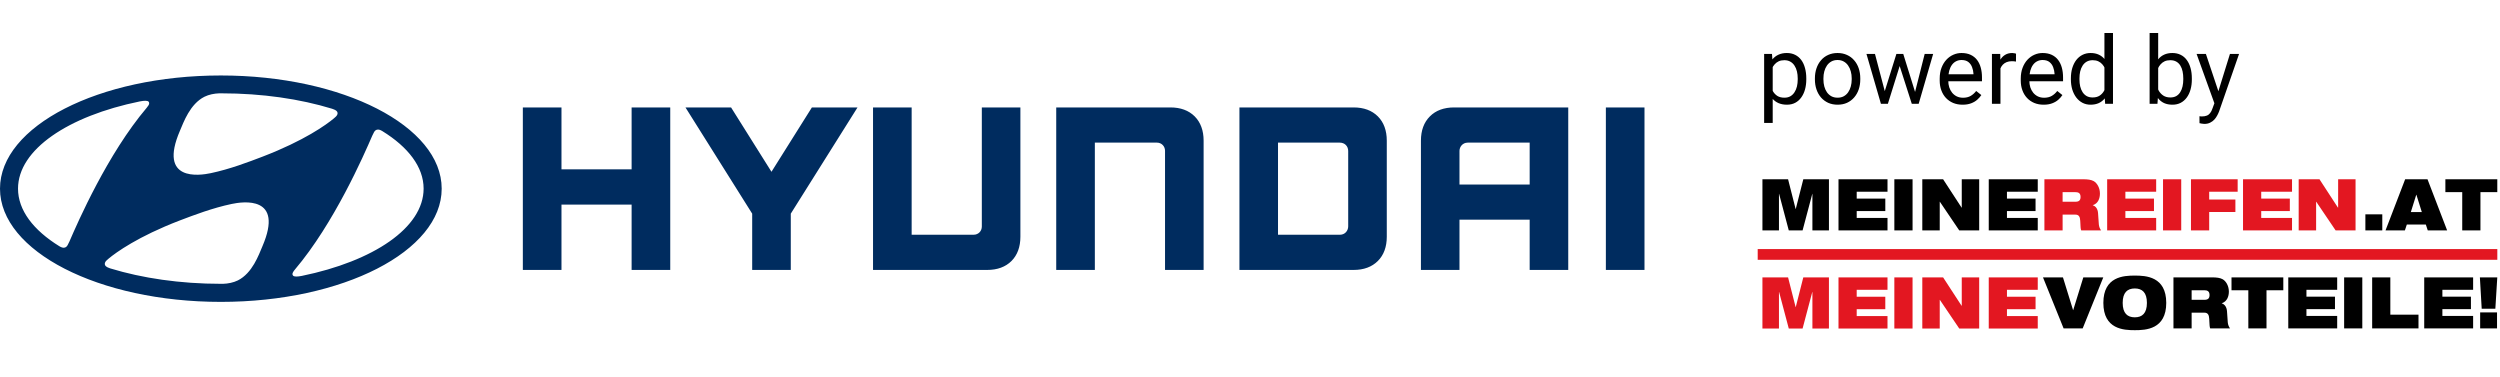 <?xml version="1.0" encoding="UTF-8"?>
<svg xmlns="http://www.w3.org/2000/svg" width="265" height="40" viewBox="0 0 265 40" fill="none">
  <g clip-path="url(#clip0_11_1710)">
    <g clip-path="url(#clip1_11_1710)">
      <path fill-rule="evenodd" clip-rule="evenodd" d="M23.409 8C36.339 8 46.819 13.372 46.819 19.999C46.819 26.628 36.339 32 23.409 32C10.48 32 0 26.628 0 19.999C0 13.372 10.48 8 23.409 8ZM27.815 26.111C30.143 20.696 25.734 21.37 24.547 21.621C22.52 22.05 20.587 22.787 19.04 23.376C14.629 25.067 12.289 26.765 11.511 27.415C11.418 27.496 11.344 27.555 11.299 27.604C11.187 27.712 11.107 27.828 11.107 27.984C11.107 28.161 11.265 28.305 11.574 28.409C11.6 28.418 11.677 28.449 11.706 28.457C15.071 29.484 19.091 30.084 23.414 30.084C23.448 30.084 23.531 30.086 23.648 30.084C24.166 30.069 24.743 29.955 25.209 29.725C26.754 28.954 27.426 27.018 27.815 26.111ZM40.037 13.736C39.837 13.749 39.725 13.87 39.643 14.016C39.59 14.11 39.523 14.251 39.455 14.395C38.558 16.476 35.408 23.677 31.268 28.563C31.167 28.684 31.113 28.76 31.066 28.845C30.969 29.006 30.99 29.139 31.066 29.216C31.176 29.34 31.501 29.342 31.988 29.246C39.587 27.69 44.903 24.134 44.903 19.995C44.903 17.704 43.273 15.589 40.525 13.895C40.297 13.755 40.147 13.727 40.037 13.736ZM59.517 11.388V17.951H66.951V11.388H71.046V28.615H66.951V21.689H59.517V28.615H55.421V11.388H59.517ZM77.493 11.388L81.776 18.209L86.061 11.388H90.897L83.823 22.648V28.613H79.732V22.648L72.659 11.388H77.493ZM96.635 11.388V24.882H103.201C103.712 24.882 104.073 24.496 104.073 24.016V11.388H108.162V25.094C108.162 26.168 107.846 27.035 107.218 27.665C106.587 28.294 105.723 28.613 104.643 28.613H92.541V11.388H96.635ZM124.066 11.388C125.142 11.388 126.003 11.706 126.639 12.339C127.263 12.968 127.583 13.832 127.583 14.909V28.615H123.493V15.979C123.493 15.53 123.152 15.117 122.625 15.117H116.054V28.615H111.96V11.388H124.066ZM143.485 11.388C144.556 11.388 145.42 11.706 146.051 12.335C146.683 12.968 146.999 13.832 146.999 14.911V25.094C146.999 26.168 146.683 27.033 146.051 27.665C145.421 28.294 144.56 28.613 143.485 28.613H131.38V11.388H143.485ZM166.234 11.388V28.615H162.145V23.284H154.705V28.615H150.619V14.909C150.619 13.835 150.935 12.969 151.566 12.339C152.192 11.706 153.061 11.388 154.136 11.388H166.234ZM174.316 11.388V28.615H170.222V11.388H174.316ZM15.754 10.779C15.638 10.655 15.316 10.655 14.827 10.749C7.225 12.301 1.91 15.858 1.91 19.997C1.91 22.289 3.543 24.403 6.291 26.099C6.518 26.238 6.669 26.264 6.779 26.258C6.978 26.245 7.09 26.124 7.171 25.977C7.225 25.884 7.293 25.741 7.36 25.598C8.257 23.518 11.409 16.313 15.548 11.428C15.646 11.311 15.7 11.234 15.753 11.146C15.841 10.986 15.822 10.856 15.753 10.778L15.754 10.779ZM142.007 15.119H135.469V24.883H142.033C142.568 24.883 142.909 24.458 142.909 23.993V16.008C142.909 15.494 142.545 15.118 142.008 15.118L142.007 15.119ZM162.145 15.119H155.578C155.035 15.119 154.705 15.569 154.705 15.995V19.557H162.145V15.119ZM23.472 9.893C23.439 9.893 23.356 9.89 23.241 9.893C22.723 9.909 22.147 10.02 21.678 10.252C20.135 11.023 19.463 12.958 19.072 13.862C16.744 19.277 21.152 18.607 22.344 18.355C24.368 17.926 26.302 17.189 27.85 16.597C32.258 14.907 34.6 13.212 35.377 12.561C35.472 12.482 35.543 12.42 35.59 12.373C35.701 12.263 35.784 12.146 35.784 11.994C35.784 11.815 35.624 11.672 35.313 11.568L35.187 11.522C31.815 10.492 27.794 9.893 23.472 9.893Z" fill="#002C5F"></path>
    </g>
    <path d="M187.907 6.732V13.031H186.999V5.717H187.829L187.907 6.732ZM191.467 8.314V8.417C191.467 8.801 191.421 9.158 191.33 9.486C191.239 9.812 191.106 10.095 190.93 10.336C190.757 10.577 190.544 10.764 190.29 10.898C190.036 11.031 189.745 11.098 189.416 11.098C189.081 11.098 188.785 11.042 188.528 10.932C188.27 10.821 188.052 10.66 187.873 10.448C187.694 10.237 187.551 9.983 187.444 9.687C187.339 9.39 187.268 9.057 187.229 8.686V8.139C187.268 7.748 187.341 7.398 187.448 7.089C187.556 6.78 187.698 6.516 187.873 6.298C188.052 6.077 188.269 5.909 188.523 5.795C188.777 5.678 189.07 5.619 189.402 5.619C189.734 5.619 190.028 5.684 190.285 5.814C190.543 5.941 190.759 6.124 190.935 6.361C191.111 6.599 191.242 6.884 191.33 7.216C191.421 7.545 191.467 7.911 191.467 8.314ZM190.559 8.417V8.314C190.559 8.051 190.531 7.803 190.476 7.572C190.42 7.338 190.334 7.133 190.217 6.957C190.103 6.778 189.957 6.638 189.778 6.537C189.599 6.433 189.385 6.381 189.138 6.381C188.91 6.381 188.712 6.42 188.542 6.498C188.376 6.576 188.235 6.682 188.117 6.815C188 6.946 187.904 7.095 187.829 7.265C187.758 7.431 187.704 7.603 187.668 7.782V9.047C187.733 9.275 187.824 9.49 187.942 9.691C188.059 9.89 188.215 10.051 188.41 10.175C188.606 10.295 188.851 10.355 189.148 10.355C189.392 10.355 189.602 10.305 189.778 10.204C189.957 10.1 190.103 9.958 190.217 9.779C190.334 9.6 190.42 9.395 190.476 9.164C190.531 8.93 190.559 8.681 190.559 8.417ZM192.38 8.417V8.305C192.38 7.924 192.435 7.571 192.546 7.245C192.657 6.916 192.816 6.632 193.025 6.391C193.233 6.146 193.485 5.958 193.781 5.824C194.078 5.688 194.41 5.619 194.778 5.619C195.149 5.619 195.482 5.688 195.779 5.824C196.078 5.958 196.332 6.146 196.54 6.391C196.752 6.632 196.913 6.916 197.024 7.245C197.134 7.571 197.19 7.924 197.19 8.305V8.417C197.19 8.798 197.134 9.151 197.024 9.477C196.913 9.802 196.752 10.087 196.54 10.331C196.332 10.572 196.08 10.761 195.783 10.898C195.49 11.031 195.158 11.098 194.787 11.098C194.416 11.098 194.083 11.031 193.786 10.898C193.49 10.761 193.236 10.572 193.025 10.331C192.816 10.087 192.657 9.802 192.546 9.477C192.435 9.151 192.38 8.798 192.38 8.417ZM193.283 8.305V8.417C193.283 8.681 193.314 8.93 193.376 9.164C193.438 9.395 193.531 9.6 193.655 9.779C193.781 9.958 193.939 10.1 194.128 10.204C194.317 10.305 194.537 10.355 194.787 10.355C195.035 10.355 195.251 10.305 195.437 10.204C195.626 10.1 195.782 9.958 195.906 9.779C196.029 9.6 196.122 9.395 196.184 9.164C196.249 8.93 196.281 8.681 196.281 8.417V8.305C196.281 8.044 196.249 7.798 196.184 7.567C196.122 7.333 196.028 7.126 195.901 6.947C195.777 6.765 195.621 6.622 195.432 6.518C195.246 6.413 195.028 6.361 194.778 6.361C194.53 6.361 194.312 6.413 194.123 6.518C193.938 6.622 193.781 6.765 193.655 6.947C193.531 7.126 193.438 7.333 193.376 7.567C193.314 7.798 193.283 8.044 193.283 8.305ZM199.66 10.062L201.018 5.717H201.614L201.496 6.581L200.115 11H199.533L199.66 10.062ZM198.747 5.717L199.905 10.111L199.988 11H199.377L197.844 5.717H198.747ZM202.912 10.077L204.016 5.717H204.914L203.381 11H202.776L202.912 10.077ZM201.745 5.717L203.073 9.989L203.225 11H202.649L201.228 6.571L201.111 5.717H201.745ZM208.034 11.098C207.667 11.098 207.333 11.036 207.033 10.912C206.737 10.785 206.482 10.608 206.267 10.38C206.055 10.152 205.892 9.882 205.779 9.569C205.665 9.257 205.608 8.915 205.608 8.544V8.339C205.608 7.909 205.671 7.527 205.798 7.191C205.925 6.853 206.098 6.566 206.316 6.332C206.534 6.098 206.781 5.92 207.058 5.8C207.335 5.679 207.621 5.619 207.917 5.619C208.295 5.619 208.62 5.684 208.894 5.814C209.17 5.945 209.397 6.127 209.573 6.361C209.748 6.592 209.878 6.866 209.963 7.182C210.048 7.494 210.09 7.836 210.09 8.207V8.612H206.145V7.875H209.187V7.807C209.174 7.572 209.125 7.344 209.04 7.123C208.959 6.902 208.829 6.719 208.65 6.576C208.471 6.433 208.226 6.361 207.917 6.361C207.712 6.361 207.523 6.405 207.351 6.493C207.178 6.578 207.03 6.705 206.906 6.874C206.783 7.043 206.687 7.25 206.618 7.494C206.55 7.738 206.516 8.02 206.516 8.339V8.544C206.516 8.795 206.55 9.031 206.618 9.252C206.69 9.47 206.793 9.662 206.926 9.828C207.063 9.994 207.227 10.124 207.419 10.219C207.615 10.313 207.836 10.36 208.083 10.36C208.402 10.36 208.672 10.295 208.894 10.165C209.115 10.035 209.309 9.861 209.475 9.643L210.022 10.077C209.908 10.25 209.763 10.414 209.587 10.57C209.411 10.727 209.195 10.854 208.938 10.951C208.684 11.049 208.383 11.098 208.034 11.098ZM212.048 6.547V11H211.145V5.717H212.024L212.048 6.547ZM213.698 5.688L213.694 6.527C213.619 6.511 213.547 6.501 213.479 6.498C213.414 6.492 213.339 6.488 213.254 6.488C213.046 6.488 212.862 6.521 212.702 6.586C212.543 6.651 212.408 6.742 212.297 6.859C212.186 6.977 212.099 7.117 212.033 7.279C211.972 7.439 211.931 7.615 211.911 7.807L211.657 7.953C211.657 7.634 211.688 7.335 211.75 7.055C211.815 6.775 211.915 6.527 212.048 6.312C212.182 6.094 212.351 5.925 212.556 5.805C212.764 5.681 213.012 5.619 213.298 5.619C213.363 5.619 213.438 5.627 213.523 5.644C213.607 5.657 213.666 5.671 213.698 5.688ZM216.628 11.098C216.26 11.098 215.927 11.036 215.627 10.912C215.331 10.785 215.075 10.608 214.861 10.38C214.649 10.152 214.486 9.882 214.372 9.569C214.258 9.257 214.201 8.915 214.201 8.544V8.339C214.201 7.909 214.265 7.527 214.392 7.191C214.519 6.853 214.691 6.566 214.909 6.332C215.128 6.098 215.375 5.92 215.652 5.8C215.928 5.679 216.215 5.619 216.511 5.619C216.889 5.619 217.214 5.684 217.488 5.814C217.764 5.945 217.99 6.127 218.166 6.361C218.342 6.592 218.472 6.866 218.557 7.182C218.642 7.494 218.684 7.836 218.684 8.207V8.612H214.739V7.875H217.781V7.807C217.767 7.572 217.719 7.344 217.634 7.123C217.553 6.902 217.422 6.719 217.243 6.576C217.064 6.433 216.82 6.361 216.511 6.361C216.306 6.361 216.117 6.405 215.945 6.493C215.772 6.578 215.624 6.705 215.5 6.874C215.377 7.043 215.281 7.25 215.212 7.494C215.144 7.738 215.11 8.02 215.11 8.339V8.544C215.11 8.795 215.144 9.031 215.212 9.252C215.284 9.47 215.386 9.662 215.52 9.828C215.656 9.994 215.821 10.124 216.013 10.219C216.208 10.313 216.43 10.36 216.677 10.36C216.996 10.36 217.266 10.295 217.488 10.165C217.709 10.035 217.903 9.861 218.069 9.643L218.615 10.077C218.502 10.25 218.357 10.414 218.181 10.57C218.005 10.727 217.789 10.854 217.531 10.951C217.278 11.049 216.976 11.098 216.628 11.098ZM223.069 9.975V3.5H223.977V11H223.147L223.069 9.975ZM219.514 8.417V8.314C219.514 7.911 219.563 7.545 219.66 7.216C219.761 6.884 219.903 6.599 220.085 6.361C220.271 6.124 220.49 5.941 220.744 5.814C221.002 5.684 221.288 5.619 221.604 5.619C221.936 5.619 222.226 5.678 222.473 5.795C222.724 5.909 222.935 6.077 223.108 6.298C223.283 6.516 223.422 6.78 223.523 7.089C223.624 7.398 223.694 7.748 223.733 8.139V8.588C223.697 8.975 223.627 9.324 223.523 9.633C223.422 9.942 223.283 10.206 223.108 10.424C222.935 10.642 222.724 10.81 222.473 10.927C222.222 11.041 221.929 11.098 221.594 11.098C221.285 11.098 221.002 11.031 220.744 10.898C220.49 10.764 220.271 10.577 220.085 10.336C219.903 10.095 219.761 9.812 219.66 9.486C219.563 9.158 219.514 8.801 219.514 8.417ZM220.422 8.314V8.417C220.422 8.681 220.448 8.928 220.5 9.159C220.556 9.39 220.64 9.594 220.754 9.77C220.868 9.945 221.013 10.084 221.189 10.185C221.365 10.282 221.574 10.331 221.819 10.331C222.118 10.331 222.364 10.268 222.556 10.141C222.751 10.014 222.907 9.846 223.025 9.638C223.142 9.429 223.233 9.203 223.298 8.959V7.782C223.259 7.603 223.202 7.431 223.127 7.265C223.056 7.095 222.961 6.946 222.844 6.815C222.73 6.682 222.588 6.576 222.419 6.498C222.253 6.42 222.056 6.381 221.828 6.381C221.581 6.381 221.368 6.433 221.189 6.537C221.013 6.638 220.868 6.778 220.754 6.957C220.64 7.133 220.556 7.338 220.5 7.572C220.448 7.803 220.422 8.051 220.422 8.314ZM227.859 3.5H228.767V9.975L228.689 11H227.859V3.5ZM232.336 8.314V8.417C232.336 8.801 232.291 9.158 232.199 9.486C232.108 9.812 231.975 10.095 231.799 10.336C231.623 10.577 231.408 10.764 231.155 10.898C230.901 11.031 230.609 11.098 230.281 11.098C229.945 11.098 229.651 11.041 229.397 10.927C229.146 10.81 228.934 10.642 228.762 10.424C228.589 10.206 228.451 9.942 228.347 9.633C228.246 9.324 228.176 8.975 228.137 8.588V8.139C228.176 7.748 228.246 7.398 228.347 7.089C228.451 6.78 228.589 6.516 228.762 6.298C228.934 6.077 229.146 5.909 229.397 5.795C229.647 5.678 229.939 5.619 230.271 5.619C230.603 5.619 230.897 5.684 231.155 5.814C231.412 5.941 231.627 6.124 231.799 6.361C231.975 6.599 232.108 6.884 232.199 7.216C232.291 7.545 232.336 7.911 232.336 8.314ZM231.428 8.417V8.314C231.428 8.051 231.404 7.803 231.355 7.572C231.306 7.338 231.228 7.133 231.12 6.957C231.013 6.778 230.871 6.638 230.696 6.537C230.52 6.433 230.303 6.381 230.046 6.381C229.818 6.381 229.62 6.42 229.45 6.498C229.284 6.576 229.143 6.682 229.026 6.815C228.908 6.946 228.812 7.095 228.738 7.265C228.666 7.431 228.612 7.603 228.576 7.782V8.959C228.628 9.187 228.713 9.407 228.83 9.618C228.951 9.826 229.11 9.997 229.309 10.131C229.511 10.264 229.76 10.331 230.056 10.331C230.3 10.331 230.508 10.282 230.681 10.185C230.857 10.084 230.998 9.945 231.106 9.77C231.216 9.594 231.298 9.39 231.35 9.159C231.402 8.928 231.428 8.681 231.428 8.417ZM234.905 10.453L236.374 5.717H237.341L235.222 11.815C235.173 11.946 235.108 12.086 235.027 12.235C234.948 12.388 234.848 12.533 234.724 12.67C234.6 12.807 234.45 12.917 234.275 13.002C234.102 13.09 233.895 13.134 233.655 13.134C233.583 13.134 233.492 13.124 233.381 13.104C233.27 13.085 233.192 13.069 233.147 13.056L233.142 12.323C233.168 12.326 233.209 12.33 233.264 12.333C233.323 12.339 233.363 12.343 233.386 12.343C233.591 12.343 233.765 12.315 233.908 12.26C234.052 12.208 234.172 12.118 234.27 11.991C234.371 11.867 234.457 11.697 234.529 11.479L234.905 10.453ZM233.825 5.717L235.198 9.818L235.432 10.771L234.782 11.102L232.839 5.717H233.825Z" fill="black"></path>
    <g clip-path="url(#clip2_11_1710)">
      <path d="M264.716 26.404H186.316V27.536H264.716V26.404Z" fill="#E31721"></path>
      <path d="M250.73 24.421H252.523V22.72H250.73V24.421ZM256.124 20.64H256.137L256.712 22.478H255.549L256.124 20.64ZM254.947 19L252.866 24.421H254.919L255.125 23.799H257.137L257.342 24.421H259.396L257.314 19H254.947ZM259.21 19V20.367H260.997V24.421H262.927V20.367H264.713V19H259.21Z" fill="black"></path>
      <path d="M243.66 24.421H245.508V21.384H245.521L247.575 24.421H249.689V19H247.842V22.006H247.821L245.864 19H243.66V24.421ZM237.76 24.421H242.954V23.1H239.69V22.371H242.722V21.05H239.69V20.321H242.954V19H237.76V24.421ZM232.243 24.421H234.174V22.47H236.952V21.149H234.174V20.321H237.192V19H232.244L232.243 24.421ZM229.28 24.421H231.21V19H229.28V24.421ZM223.359 24.421H228.554V23.1H225.29V22.371H228.322V21.05H225.29V20.321H228.554V19H223.359V24.421ZM218.637 20.367H219.978C220.3 20.367 220.539 20.458 220.539 20.875C220.539 21.217 220.389 21.384 220.005 21.384H218.636V20.367L218.637 20.367ZM216.707 24.421H218.637V22.751H220.006C220.362 22.751 220.485 22.994 220.505 23.396C220.539 24.026 220.532 24.262 220.608 24.421H222.716C222.586 24.247 222.497 24.026 222.476 23.783L222.394 22.599C222.36 22.121 222.134 21.855 221.84 21.764V21.748C222.408 21.567 222.592 21.027 222.592 20.511C222.592 19.911 222.291 19.402 221.929 19.197C221.662 19.053 221.327 19 220.772 19H216.707V24.421Z" fill="#E31721"></path>
      <path d="M191.151 19L190.35 22.151H190.336L189.535 19H186.818V24.421H188.57V20.549H188.584L189.61 24.421H191.075L192.102 20.549H192.115V24.421H193.868V19H191.151ZM194.881 19V24.421H200.076V23.1H196.811V22.371H199.843V21.05H196.811V20.321H200.076V19H194.881ZM200.801 24.421H202.732V19H200.801V24.421ZM207.946 19V22.006H207.926L205.968 19H203.764V24.421H205.612V21.384H205.626L207.679 24.421H209.794V19H207.946ZM210.807 19V24.421H216.002V23.1H212.737V22.371H215.769V21.05H212.737V20.321H216.002V19H210.807Z" fill="black"></path>
      <path d="M210.807 34.822H216.002V33.501H212.738V32.772H215.77V31.451H212.738V30.722H216.002V29.401H210.807V34.822ZM203.764 34.822H205.612V31.785H205.626L207.679 34.822H209.794V29.401H207.946V32.408H207.925L205.968 29.401H203.764L203.764 34.822ZM200.8 34.822H202.731V29.401H200.8V34.822ZM194.88 34.822H200.075V33.501H196.81V32.772H199.842V31.451H196.81V30.722H200.075V29.401H194.88V34.822ZM186.817 34.822H188.57V30.95H188.583L189.61 34.822H191.075L192.101 30.95H192.115V34.822H193.867V29.401H191.15L190.349 32.552H190.336L189.535 29.401H186.818L186.817 34.822Z" fill="#E31721"></path>
      <path d="M262.896 34.811H264.685V33.114H262.896V34.811ZM263.06 32.727H264.507L264.712 29.401H262.868L263.06 32.727ZM256.967 34.811H262.151V33.492H258.893V32.765H261.919V31.447H258.893V30.72H262.151V29.402H256.967V34.811ZM251.449 34.811H256.36V33.356H253.375V29.401H251.449V34.811ZM248.478 34.811H250.404V29.401H248.478V34.811ZM242.557 34.811H247.741V33.492H244.483V32.765H247.508V31.447H244.483V30.72H247.741V29.402H242.557V34.811ZM238.323 34.811H240.249V30.765H242.031V29.402H236.54V30.765H238.322L238.323 34.811ZM232.313 30.765H233.651C233.972 30.765 234.211 30.863 234.211 31.273C234.211 31.614 234.054 31.78 233.678 31.78H232.313V30.765ZM230.387 34.811H232.313V33.144H233.678C234.033 33.144 234.157 33.386 234.177 33.788C234.211 34.416 234.211 34.651 234.279 34.81H236.383C236.26 34.644 236.164 34.416 236.144 34.174L236.062 32.992C236.028 32.522 235.796 32.249 235.508 32.159V32.144C236.068 31.962 236.26 31.416 236.26 30.909C236.26 30.318 235.959 29.795 235.597 29.598C235.331 29.454 234.996 29.401 234.443 29.401H230.386L230.387 34.811ZM225.005 32.106C225.005 31.007 225.504 30.576 226.289 30.576C227.074 30.576 227.573 31.007 227.573 32.106C227.573 33.205 227.074 33.636 226.289 33.636C225.504 33.636 225.005 33.205 225.005 32.106ZM222.956 32.106C222.956 34.909 225.121 35 226.289 35C227.456 35 229.622 34.909 229.622 32.106C229.622 29.303 227.456 29.212 226.289 29.212C225.121 29.212 222.956 29.303 222.956 32.106ZM218.742 34.811H220.764L222.949 29.401H220.832L219.76 32.871H219.746L218.673 29.401H216.556L218.742 34.811H218.742Z" fill="black"></path>
    </g>
  </g>
  <defs>
    <clipPath id="clip0_11_1710">
      <rect width="264.716" height="40" fill="white"></rect>
    </clipPath>
    <clipPath id="clip1_11_1710">
      <rect width="174.316" height="24" fill="white" transform="translate(0 8)"></rect>
    </clipPath>
    <clipPath id="clip2_11_1710">
      <rect width="78.4" height="16" fill="white" transform="translate(186.316 19)"></rect>
    </clipPath>
  </defs>
</svg>

